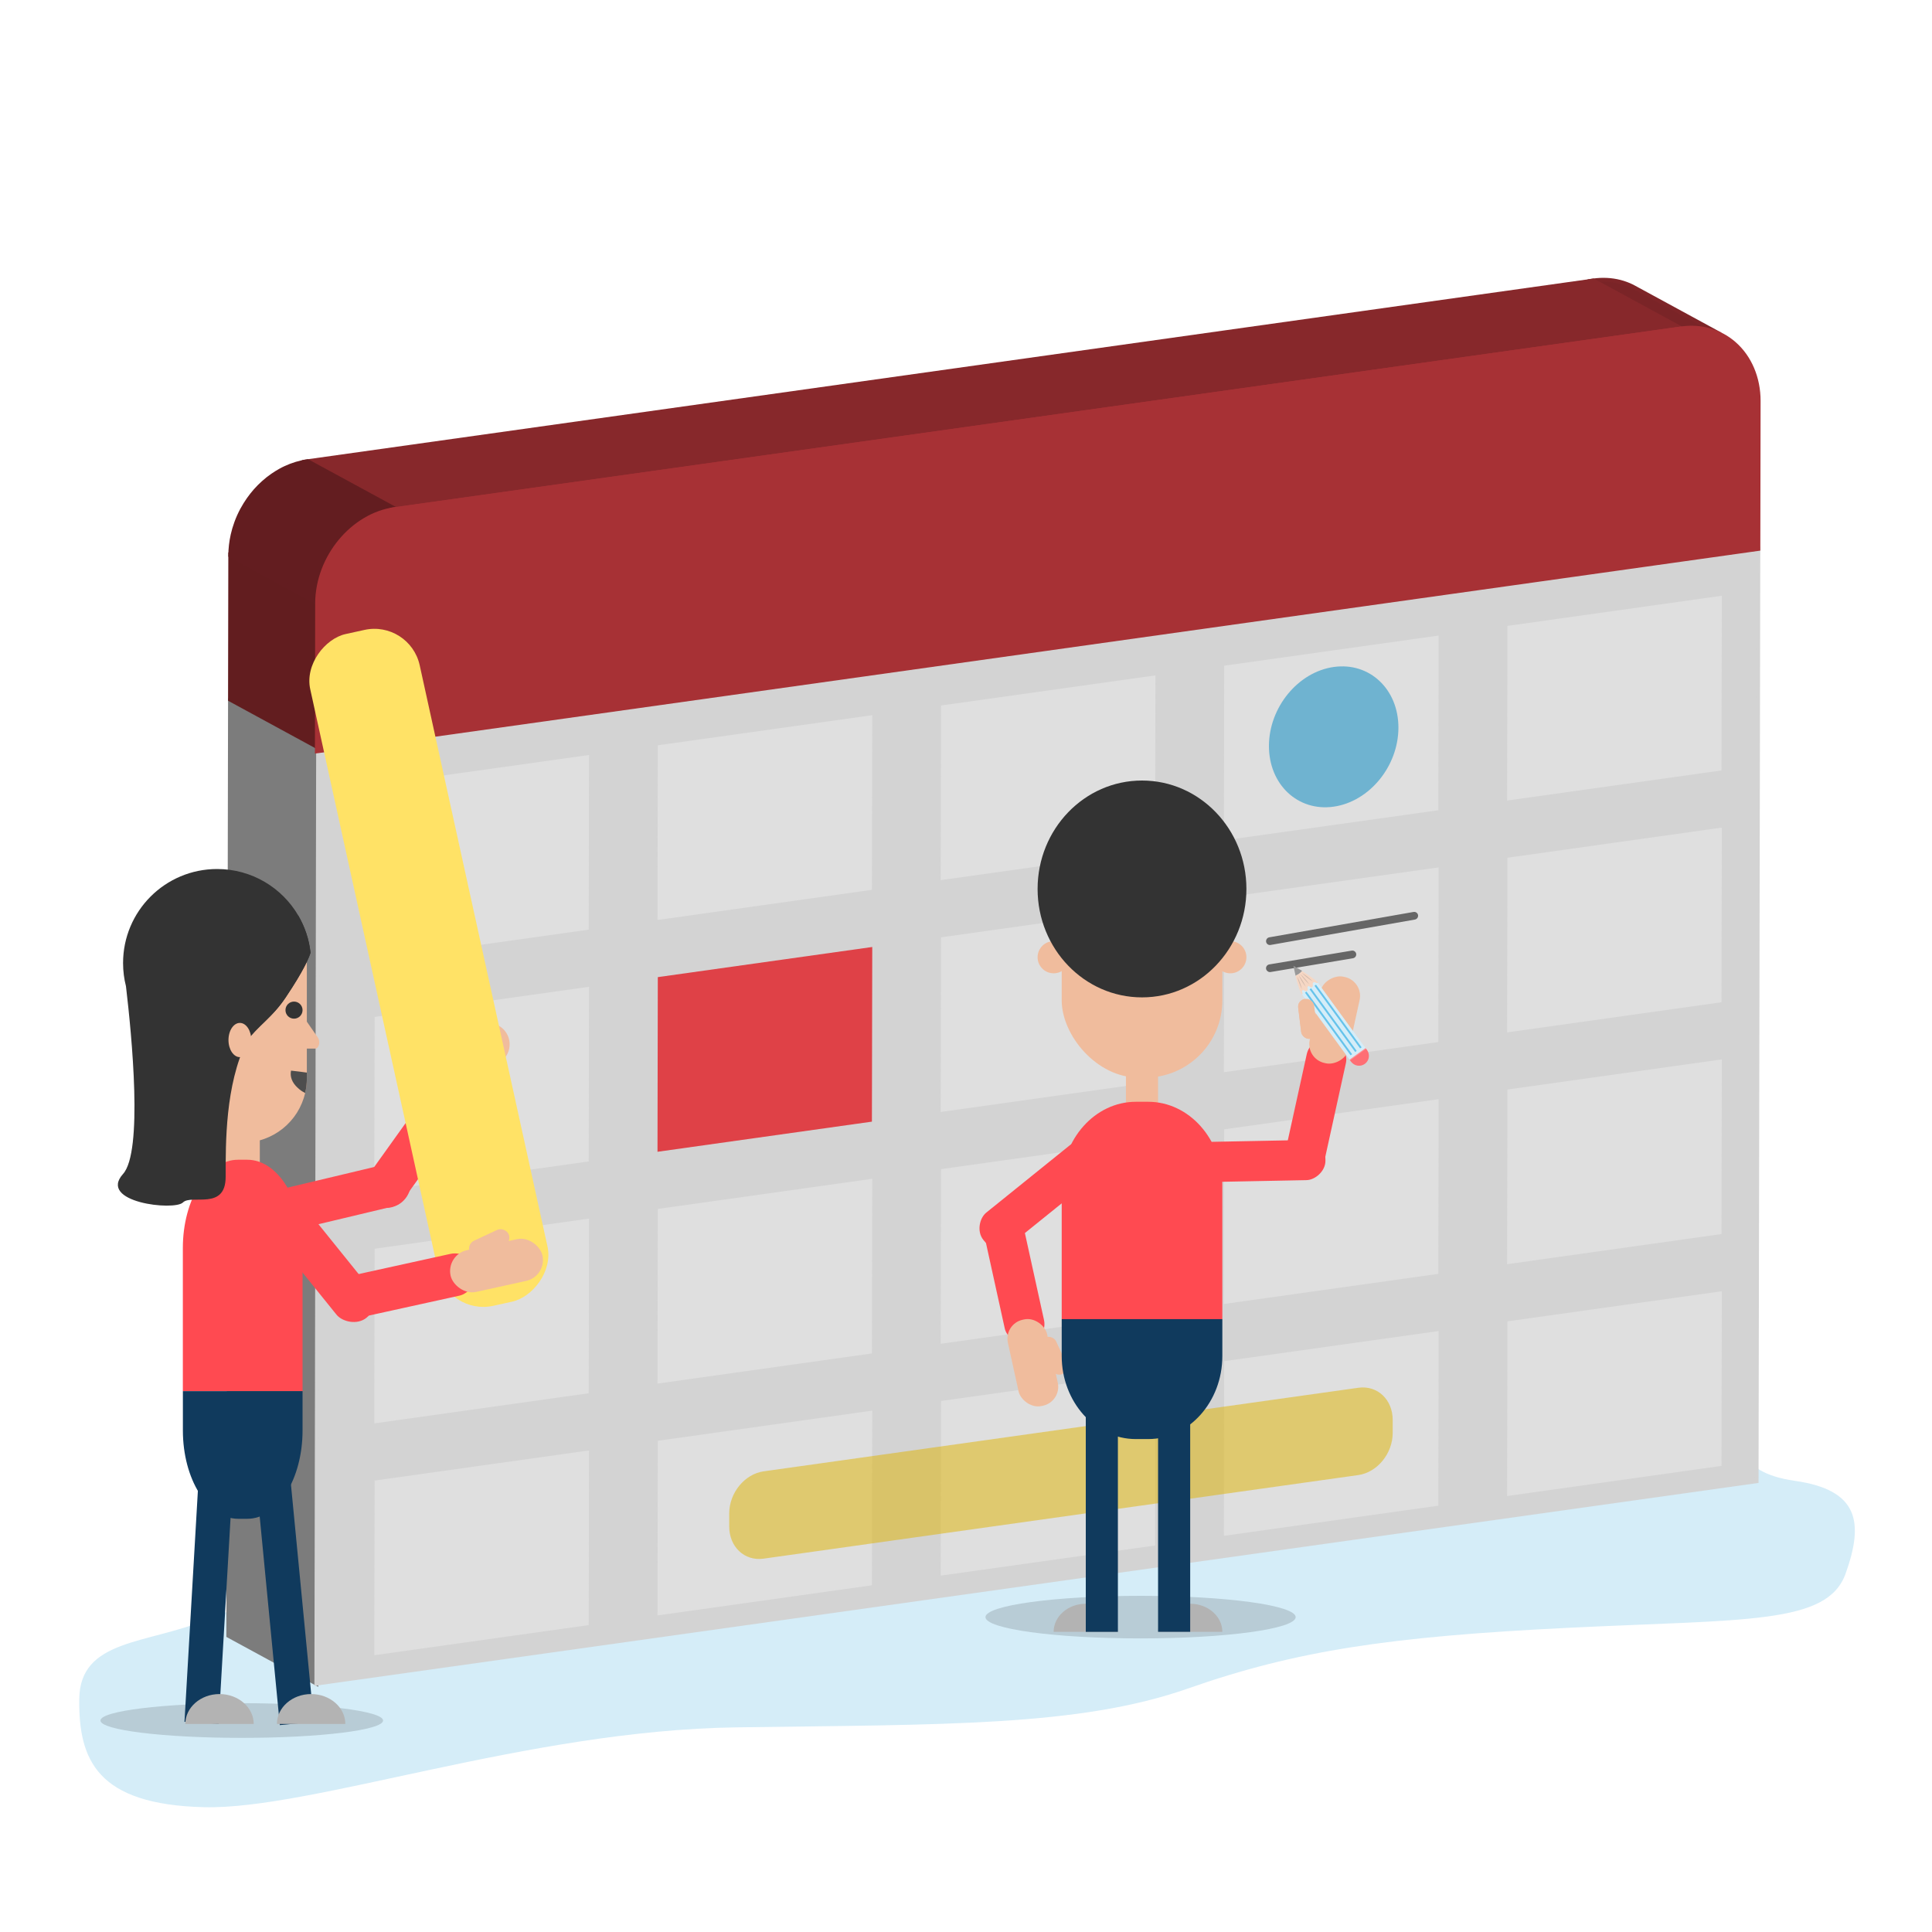 <?xml version="1.0" encoding="UTF-8"?>
<svg xmlns="http://www.w3.org/2000/svg" width="500" height="500" viewBox="0 0 500 500">
  <g id="Ebene_1" data-name="Ebene 1">
    <path d="M177.54,397.76c-12.38,5.32-46.25,12.94-69.1,13.27-22.85,.33-38.86,1.43-54.58,8-15.72,6.58-33.18,5.01-33.35,20.71-.17,15.69,4.56,27.27,32.28,27.96s83.81-19.9,137.66-20.66c53.85-.76,88.88-.19,116.97-10.05,28.09-9.86,52.49-13.47,98.57-15.72,46.08-2.25,66.93-.83,71.65-14.02,4.72-13.19,3.5-21.64-13.12-24.01-16.62-2.37-11.49-11.08-23.71-13.38-12.23-2.3-54.23-1.5-68.09,4.33-13.86,5.84-75.82,14.18-89.2,12.55-13.38-1.63-73.22-3.05-105.97,11.02Z" style="fill: #d5edf8;"/>
    <ellipse id="svg_shadow" cx="295.18" cy="418.51" rx="40.14" ry="5.51" style="opacity: .14;"/>
  </g>
  <g id="Ebene_2" data-name="Ebene 2">
    <g style="isolation: isolate;">
      <g style="isolation: isolate;">
        <g>
          <path d="M445.24,86.51c-1.01-.49-2.06-.88-3.17-1.17-2.15-.55-4.49-.69-6.92-.35l-22.79-12.4c2.43-.34,4.76-.2,6.92,.35,1.1,.29,2.16,.68,3.16,1.17l22.8,12.4Z" style="fill: #7a2427;"/>
          <path d="M445.02,86.96c-.99-.48-2-.85-3.08-1.14-2.14-.55-4.41-.66-6.72-.34l-.16,.02-.15-.08-24.12-13.12,1.5-.21c2.44-.34,4.83-.22,7.11,.36,1.15,.3,2.24,.71,3.26,1.21l22.82,12.41-.46,.89Zm-7.25-2.65c.93,0,1.85,.07,2.76,.21l-18.32-9.96c-.94-.46-1.97-.84-3.05-1.13-1.65-.42-3.36-.58-5.12-.49l21.21,11.54c.85-.11,1.69-.17,2.52-.17Z" style="fill: #7e2528;"/>
        </g>
        <path d="M445.24,86.51l-22.79-12.4c.21,.1,.41,.21,.61,.32l22.79,12.4c-.2-.11-.4-.21-.61-.32" style="fill: #762326;"/>
      </g>
      <polygon points="81.87 435.72 59.08 423.33 59.52 181.49 82.32 193.89 81.87 435.72" style="fill: #7c7c7c; stroke: #7c7c7c; stroke-miterlimit: 10;"/>
      <polygon points="82.35 178.32 82.32 192.89 82.32 193.89 82 193.72 59.52 181.49 60.16 181.4 82 193.28 82.03 178.36 82.35 178.32" style="fill: #ababab;"/>
      <polygon points="455.06 142.07 454.61 383.34 81.87 435.72 82.32 194.45 82.32 193.89 455.06 142.07" style="fill: #d3d3d3; stroke: #d3d3d3; stroke-miterlimit: 10;"/>
      <g>
        <path d="M435.15,84.99h-.02L102.45,131.75l-.06-.03-22.74-12.37,332.71-46.76,22.79,12.4Z" style="fill: #87282b;"/>
        <path d="M102.37,132.27l-.14-.07-24.15-13.13,334.37-46.99,24.66,13.42h-1.99L102.37,132.27Zm-21.15-12.63l21.32,11.6,331.04-46.53-21.31-11.59L81.22,119.63Z" style="fill: #87282b;"/>
      </g>
      <g>
        <g>
          <polygon points="82.07 156 82.07 156.17 82.03 178.36 82 193.28 60.16 181.4 59.52 181.05 59.52 180.49 59.59 143.77 82.07 156" style="fill: #621d1f;"/>
          <path d="M82.5,194.12l-23.48-12.77v-.86l.07-37.56,23.48,12.77-.07,38.42Zm-22.48-13.37l21.48,11.69,.07-36.14-21.48-11.69-.07,36.14Z" style="fill: #621d1f;"/>
        </g>
        <g>
          <polygon points="82.39 156.17 82.35 177.32 82.35 178.32 82.32 192.89 82.32 193.45 82.25 193.41 82 193.28 82.03 178.36 82.07 156.17 82.07 156 82.39 156.17" style="fill: #621d1f;"/>
          <polygon points="82.82 194.31 81.5 193.58 81.57 155.17 82.89 155.87 82.82 194.31" style="fill: #621d1f;"/>
        </g>
      </g>
      <g style="isolation: isolate;">
        <g>
          <path d="M102.45,131.75c-1.92,.27-3.78,.82-5.53,1.61-.11,.05-.22,.1-.33,.15-1.13,.53-2.22,1.16-3.25,1.88-.84,.58-1.65,1.22-2.42,1.91-.72,.65-1.4,1.33-2.04,2.06s-1.24,1.49-1.8,2.29c-.6,.84-1.14,1.73-1.63,2.64-.59,1.08-1.09,2.21-1.52,3.37-.22,.59-.41,1.19-.58,1.8-.63,2.16-.96,4.42-.96,6.71l-22.8-12.4c0-1.81,.22-3.59,.61-5.32,.24-1.09,.56-2.15,.94-3.19,.42-1.16,.93-2.29,1.51-3.37,.5-.91,1.04-1.8,1.63-2.64,.56-.8,1.16-1.56,1.8-2.29,.65-.73,1.33-1.41,2.05-2.06,.76-.69,1.57-1.33,2.42-1.91,.63-.44,1.29-.85,1.97-1.22,.42-.24,.85-.46,1.28-.66,1.85-.87,3.82-1.47,5.85-1.76l22.8,12.4Z" style="fill: #631d20;"/>
          <path d="M82.89,157.01l-23.8-12.95v-.3c.01-1.81,.22-3.64,.62-5.43,.24-1.07,.55-2.13,.96-3.25,.42-1.16,.94-2.31,1.54-3.43,.56-1.01,1.1-1.89,1.66-2.69,.56-.79,1.17-1.58,1.83-2.33,.66-.74,1.34-1.43,2.09-2.1,.77-.7,1.61-1.36,2.47-1.95,.65-.45,1.33-.87,2.01-1.25,.42-.24,.87-.47,1.31-.67,1.92-.9,3.93-1.51,5.99-1.8l.16-.02,24.28,13.2-1.5,.21c-1.84,.26-3.66,.79-5.39,1.57l-.33,.15c-1.1,.51-2.17,1.13-3.17,1.83-.81,.56-1.61,1.19-2.37,1.87-.74,.67-1.4,1.33-2,2.02-.64,.73-1.23,1.49-1.77,2.25-.55,.78-1.09,1.65-1.6,2.59-.55,1-1.05,2.12-1.49,3.31-.21,.55-.39,1.13-.57,1.76-.62,2.15-.94,4.36-.94,6.58v.84Zm-22.8-13.54l21.81,11.86c.07-2.03,.39-4.05,.96-6.02,.18-.65,.38-1.26,.59-1.83,.46-1.24,.98-2.39,1.55-3.43,.53-.98,1.09-1.89,1.66-2.69,.55-.79,1.17-1.57,1.83-2.33,.63-.71,1.31-1.4,2.08-2.1,.79-.71,1.62-1.37,2.47-1.95,1.05-.73,2.17-1.38,3.32-1.92l.34-.15c1.37-.62,2.8-1.09,4.24-1.4l-21.4-11.64c-1.9,.29-3.77,.86-5.54,1.69-.42,.2-.84,.41-1.25,.64-.66,.36-1.31,.76-1.93,1.2-.83,.57-1.63,1.2-2.37,1.87-.72,.65-1.38,1.31-2.01,2.02-.63,.72-1.23,1.48-1.76,2.24-.54,.77-1.07,1.62-1.6,2.59-.58,1.08-1.08,2.19-1.48,3.3-.39,1.08-.69,2.1-.92,3.13-.37,1.62-.57,3.27-.59,4.92Z" style="fill: #631d20;"/>
        </g>
      </g>
      <g>
        <g>
          <polygon points="435.13 84.99 102.45 131.75 102.39 131.72 435.13 84.99" style="fill: #a73135;"/>
          <polygon points="102.37 132.27 100.79 131.48 102.32 131.22 435.06 84.5 435.2 85.49 102.37 132.27" style="fill: #a73135;"/>
        </g>
        <g>
          <path d="M455.13,103.78l-.07,38.29L82.32,194.41h-.07l-.25,.04v-1.17l.03-14.92,.04-22.19v-.17c.11-11.87,9.06-22.71,20.08-24.25l.24-.03,.06,.03,332.68-46.76h.02c11.06-1.54,20,6.86,19.98,18.79Z" style="fill: #a73135;"/>
          <path d="M81.5,195.04l.07-39.04c.11-12.08,9.31-23.18,20.51-24.75l.4-.05,.06,.03,332.53-46.74c5.27-.73,10.27,.7,14.09,4.04,4.13,3.6,6.49,9.16,6.48,15.25l-.07,38.72-.43,.06L82.36,194.91l-.28,.03-.58,.09Zm20.8-62.8h-.09c-10.72,1.51-19.54,12.17-19.64,23.77l-.07,37.88,372.06-52.25,.07-37.86c0-5.89-2.17-11.04-6.13-14.49-3.6-3.14-8.32-4.49-13.28-3.8L102.37,132.27l-.06-.03Z" style="fill: #a73135;"/>
        </g>
      </g>
    </g>
    <g>
      <polygon points="152.44 195.39 152.36 240.59 96.87 248.39 96.95 203.18 152.44 195.39" style="fill: #dfdfdf;"/>
      <polygon points="225.74 185.09 225.65 230.29 170.16 238.09 170.24 192.88 225.74 185.09" style="fill: #dfdfdf;"/>
      <polygon points="299.02 174.79 298.94 219.99 243.45 227.78 243.54 182.58 299.02 174.79" style="fill: #dfdfdf;"/>
      <polygon points="372.32 164.48 372.24 209.69 316.74 217.48 316.82 172.28 372.32 164.48" style="fill: #dfdfdf;"/>
      <polygon points="445.61 154.18 445.52 199.39 390.04 207.18 390.12 161.98 445.61 154.18" style="fill: #dfdfdf;"/>
    </g>
    <g>
      <polygon points="152.44 255.38 152.36 300.58 96.87 308.38 96.95 263.18 152.44 255.38" style="fill: #dfdfdf;"/>
      <polygon points="225.74 245.08 225.65 290.28 170.16 298.08 170.24 252.88 225.74 245.08" style="fill: #df4147;"/>
      <polygon points="299.02 234.78 298.94 279.98 243.45 287.78 243.54 242.58 299.02 234.78" style="fill: #dfdfdf;"/>
      <polygon points="372.32 224.48 372.24 269.68 316.74 277.48 316.82 232.28 372.32 224.48" style="fill: #dfdfdf;"/>
      <polygon points="445.61 214.18 445.52 259.38 390.04 267.18 390.12 221.98 445.61 214.18" style="fill: #dfdfdf;"/>
    </g>
    <g>
      <polygon points="152.44 315.37 152.36 360.57 96.87 368.37 96.95 323.17 152.44 315.37" style="fill: #dfdfdf;"/>
      <polygon points="225.74 305.07 225.65 350.27 170.16 358.07 170.24 312.87 225.74 305.07" style="fill: #dfdfdf;"/>
      <polygon points="299.02 294.77 298.94 339.97 243.45 347.77 243.54 302.57 299.02 294.77" style="fill: #dfdfdf;"/>
      <polygon points="372.32 284.47 372.24 329.67 316.74 337.47 316.82 292.27 372.32 284.47" style="fill: #dfdfdf;"/>
      <polygon points="445.61 274.17 445.52 319.37 390.04 327.17 390.12 281.97 445.61 274.17" style="fill: #dfdfdf;"/>
    </g>
    <g>
      <polygon points="152.44 375.37 152.36 420.57 96.87 428.37 96.95 383.17 152.44 375.37" style="fill: #dfdfdf;"/>
      <polygon points="225.74 365.07 225.65 410.27 170.16 418.07 170.24 372.87 225.74 365.07" style="fill: #dfdfdf;"/>
      <polygon points="299.02 354.77 298.94 399.97 243.45 407.77 243.54 362.57 299.02 354.77" style="fill: #dfdfdf;"/>
      <polygon points="372.32 344.47 372.24 389.67 316.74 397.47 316.82 352.27 372.32 344.47" style="fill: #dfdfdf;"/>
      <polygon points="445.61 334.17 445.52 379.37 390.04 387.17 390.12 341.96 445.61 334.17" style="fill: #dfdfdf;"/>
    </g>
    <g style="opacity: .5;">
      <path d="M351.55,359.15c4.91-.69,8.89,3.05,8.88,8.35v3.39c-.02,5.31-4.01,10.17-8.92,10.86l-153.91,21.63c-4.92,.69-8.89-3.05-8.88-8.35v-3.39c.02-5.31,4.01-10.17,8.92-10.86l153.91-21.63Z" style="fill: #dfb400;"/>
    </g>
    <g style="opacity: .5;">
      <path d="M345.19,172.61c9.25-1.3,16.74,5.75,16.72,15.73-.02,9.99-7.54,19.13-16.79,20.43s-16.73-5.74-16.72-15.72c.02-9.99,7.53-19.14,16.78-20.44Z" style="fill: #0087c2;"/>
    </g>
    <g>
      <ellipse cx="62.57" cy="445.27" rx="36.57" ry="4.49" style="opacity: .14;"/>
      <path d="M79.41,248.14v30.98c0,1.28-.15,2.54-.44,3.74-1.68,7.37-8.27,12.85-16.15,12.85-9.16,0-16.59-7.43-16.59-16.59v-30.98c0-9.16,7.43-16.59,16.59-16.59,4.58,0,8.72,1.86,11.73,4.87,3.01,3.01,4.87,7.15,4.87,11.73Z" style="fill: #f0bc9d;"/>
      <path d="M80.36,246.57c-.38,1.28-1.73,4.56-6.48,11.64-4.45,6.62-8.87,7.94-11.99,14.69-1.55,3.32-2.77,7.99-3.5,15.27-2.21,21.95-4.49,0-4.49,0l1.02-14.6,1.26-17.81,21.02-18.78c1.68,2.88,2.79,6.13,3.16,9.6Z" style="fill: #333;"/>
      <circle cx="76.09" cy="261.42" r="2.21" style="fill: #333;"/>
      <rect x="58.39" y="286.86" width="8.85" height="22.13" rx="2" ry="2" style="fill: #f0bc9d;"/>
      <path d="M78.3,322.99v37.03h-30.98v-37.03c0-12.57,6.43-22.85,14.28-22.85h2.41c7.86,0,14.28,10.28,14.28,22.85Z" style="fill: #ff4a51;"/>
      <path d="M78.3,360.02v10.19c0,12.57-6.43,22.85-14.28,22.85h-2.41c-7.86,0-14.28-10.28-14.28-22.85v-10.19h30.98Z" style="fill: #103a5d;"/>
      <rect x="49.55" y="383.96" width="8.85" height="61.95" transform="translate(24.1 -2.43) rotate(3.32)" style="fill: #103a5d;"/>
      <path d="M65.66,446.16h-17.7c0-4.27,3.97-7.74,8.85-7.74,4.88,0,8.85,3.47,8.85,7.74Z" style="fill: #b3b3b3;"/>
      <rect x="69.45" y="384.21" width="8.85" height="61.95" transform="translate(187.32 821.35) rotate(174.48)" style="fill: #103a5d;"/>
      <path d="M71.67,446.16h17.7c0-4.27-3.97-7.74-8.85-7.74s-8.85,3.47-8.85,7.74Z" style="fill: #b3b3b3;"/>
      <g>
        <rect x="81.06" y="290.05" width="11.06" height="40.17" rx="5.53" ry="5.53" transform="translate(-195.03 466.25) rotate(-103.4)" style="fill: #ff4a51;"/>
        <g>
          <rect x="102.51" y="276.56" width="11.06" height="38.61" rx="5.53" ry="5.53" transform="translate(23.66 599.33) rotate(-144.4)" style="fill: #ff4a51;"/>
          <rect x="110.33" y="270.14" width="24.34" height="11.06" rx="5.53" ry="5.53" transform="translate(-172.96 214.8) rotate(-54.4)" style="fill: #f0bc9d;"/>
          <rect x="111.68" y="270.42" width="11.06" height="4.43" rx="2.21" ry="2.21" transform="translate(-170.03 347.18) rotate(-81.28)" style="fill: #f0bc9d;"/>
        </g>
      </g>
      <path d="M80.36,246.57c-.38,1.28-1.73,4.56-6.48,11.64-3.58,5.31-7.12,7.21-10.02,11.26,0,.02-.02,.02-.02,.04-5.55,11.39-5.44,26.22-5.44,35.05s-8.85,4.43-11.06,6.64-22.13,0-15.49-7.39c5.18-5.77,2.28-35.62,.75-48.57-.49-1.92-.75-3.94-.75-6,0-13.45,10.89-24.34,24.34-24.34,8.98,0,16.82,4.85,21.02,12.06,1.68,2.88,2.79,6.13,3.16,9.6Z" style="fill: #333;"/>
      <ellipse cx="62.08" cy="269.16" rx="2.95" ry="4.43" style="fill: #f0bc9d;"/>
      <path d="M79.41,277.59v1.53c0,1.28-.15,2.54-.44,3.74-.73-.35-1.37-.8-1.9-1.31-1.53-1.37-2.06-2.96-1.75-4.47,1.44,.15,2.79,.33,4.09,.51Z" style="fill: #4d4d4d;"/>
      <path d="M82.16,268.35c.49,.7,.63,1.61,.25,2.38-.2,.4-.48,.65-.79,.65h-5.53l3.32-6.97,1.86,2.68,.89,1.27Z" style="fill: #f0bc9d;"/>
    </g>
    <rect x="22" y="236" width="178" height="29" rx="12" ry="12" transform="translate(331.81 88.28) rotate(77.6)" style="fill: #ffe266;"/>
    <g>
      <rect x="76.7" y="305.33" width="11.06" height="40.17" rx="5.53" ry="5.53" transform="translate(-186.04 123.7) rotate(-38.88)" style="fill: #ff4a51;"/>
      <g>
        <rect x="98.73" y="313.54" width="11.06" height="38.61" rx="5.53" ry="5.53" transform="translate(-198.42 506.17) rotate(-102.4)" style="fill: #ff4a51;"/>
        <rect x="116.35" y="321.98" width="24.34" height="11.06" rx="5.53" ry="5.53" transform="translate(-67.35 35.25) rotate(-12.4)" style="fill: #f0bc9d;"/>
        <rect x="121.09" y="319.49" width="11.06" height="4.43" rx="2.21" ry="2.21" transform="translate(-124.31 83.87) rotate(-25.05)" style="fill: #f0bc9d;"/>
      </g>
    </g>
    <g id="svg_guy">
      <g id="svg_arm_2">
        <rect x="264.09" y="290.3" width="10.39" height="37.74" rx="5" ry="5" transform="translate(340.94 -94.52) rotate(51.12)" style="fill: #ff4a51;"/>
        <g>
          <rect x="257.11" y="311.73" width="10.39" height="36.27" rx="5" ry="5" transform="translate(-64.73 64.04) rotate(-12.4)" style="fill: #ff4a51;"/>
          <rect x="262.12" y="341.22" width="10.39" height="22.86" rx="5" ry="5" transform="translate(-69.51 65.65) rotate(-12.4)" style="fill: #f0bc9d;"/>
          <rect x="270.69" y="345.67" width="4.16" height="10.39" rx="2" ry="2" transform="translate(-122.91 148.5) rotate(-25.05)" style="fill: #f0bc9d;"/>
        </g>
      </g>
      <path d="M299.71,422.32h16.63c0-4.01-3.73-7.27-8.31-7.27-4.58,0-8.31,3.26-8.31,7.27Z" style="fill: #b3b3b3;"/>
      <path d="M289.31,422.32h-16.63c0-4.01,3.73-7.27,8.31-7.27,4.58,0,8.31,3.26,8.31,7.27Z" style="fill: #b3b3b3;"/>
      <rect x="274.77" y="214.47" width="41.57" height="64.43" rx="20" ry="20" style="fill: #f0bc9d;"/>
      <circle cx="318.41" cy="247.73" r="4.16" style="fill: #f0bc9d;"/>
      <circle cx="272.69" cy="247.73" r="4.16" style="fill: #f0bc9d;"/>
      <rect x="291.39" y="272.67" width="8.31" height="20.78" rx="2" ry="2" style="fill: #f0bc9d;"/>
      <path d="M274.77,306.61v34.79h41.57v-34.79c0-11.81-8.63-21.47-19.17-21.47h-3.23c-10.54,0-19.17,9.66-19.17,21.47Z" style="fill: #ff4a51;"/>
      <path d="M274.77,341.39v9.57c0,11.81,8.63,21.47,19.17,21.47h3.23c10.54,0,19.17-9.66,19.17-21.47v-9.57h-41.57Z" style="fill: #103a5d;"/>
      <rect x="299.71" y="364.12" width="8.31" height="58.2" transform="translate(607.73 786.43) rotate(-180)" style="fill: #103a5d;"/>
      <rect x="281" y="364.12" width="8.31" height="58.2" style="fill: #103a5d;"/>
      <g id="svg_arm_1">
        <rect x="318.93" y="281.6" width="10.39" height="37.74" rx="5" ry="5" transform="translate(618.23 -29.44) rotate(88.88)" style="fill: #ff4a51;"/>
        <g>
          <rect x="335.22" y="268.65" width="10.39" height="36.27" rx="5" ry="5" transform="translate(69.55 -66.43) rotate(12.4)" style="fill: #ff4a51;"/>
          <rect x="334" y="258.8" width="22.86" height="10.39" rx="5" ry="5" transform="translate(13.4 544.66) rotate(-77.6)" style="fill: #f0bc9d;"/>
          <rect x="336.33" y="258.5" width="4.16" height="10.39" rx="2" ry="2" transform="translate(-29.6 43.19) rotate(-7)" style="fill: #f0bc9d;"/>
        </g>
      </g>
      <ellipse cx="295.55" cy="230.06" rx="27.02" ry="28.06" style="fill: #333;"/>
    </g>
    <path d="M328.65,251.57c-.48,0-.9-.35-.99-.83-.09-.54,.28-1.06,.82-1.15l21.35-3.57c.54-.09,1.06,.28,1.15,.82,.09,.54-.28,1.06-.82,1.15l-21.35,3.57c-.06,0-.11,.01-.17,.01Z" style="fill: #666;"/>
    <g>
      <path d="M341.08,254.34l12.31,16.91-4.12,3-12.31-16.91c.16-.12,.15-.26,.11-.4-.02-.07-.05-.13-.08-.2,0-.03-.02-.05-.03-.08-.04-.14-.04-.27,.12-.39s.29-.07,.41,0c.02,.01,.05,.03,.07,.05,.13,.09,.27,.2,.47,.16,.06,0,.12-.03,.19-.07h.03v-.02l.03-.02h0c.06-.05,.1-.1,.13-.16h0c.09-.17,.04-.34-.01-.49,0-.03-.02-.06-.02-.08-.04-.14-.04-.27,.12-.39s.29-.08,.41,0c.02,.02,.05,.03,.07,.05,.06,.04,.11,.09,.17,.13,.12,.09,.26,.13,.43,0,.23-.17,.18-.4,.15-.62v-.05s-.02-.06-.02-.09c-.02-.16,0-.31,.17-.43,.15-.11,.3-.11,.44-.06,.01,0,.03,0,.04,.01,.03,.01,.06,.02,.09,.03,.23,.1,.45,.25,.63,.12l.02-.02Z" style="fill: #d5edf8;"/>
      <path d="M338.41,256.22h0c-.03,.05-.07,.11-.13,.16h0l-.02,.02h0l-.03,.02c-.07,.04-.13,.06-.19,.07l.21-.1,.16-.17Z" style="fill: #d5edf8;"/>
      <rect x="344.78" y="254" width=".48" height="20.05" transform="translate(-89.31 253.66) rotate(-36.06)" style="fill: #66c3eb;"/>
      <rect x="343.59" y="254.87" width=".48" height="20.05" transform="translate(-90.05 253.12) rotate(-36.06)" style="fill: #66c3eb;"/>
      <rect x="346.05" y="253.08" width=".48" height="20.05" transform="translate(-88.52 254.23) rotate(-36.06)" style="fill: #66c3eb;"/>
      <path d="M349.65,272.47h5.1v.41c0,1.41-1.14,2.55-2.55,2.55h0c-1.41,0-2.55-1.14-2.55-2.55v-.41h0Z" transform="translate(-93.77 259.79) rotate(-36.06)" style="fill: #ff9297;"/>
      <path d="M349.8,272.67h5.1v.41c0,1.41-1.14,2.55-2.55,2.55h0c-1.41,0-2.55-1.14-2.55-2.55v-.41h0Z" transform="translate(-93.86 259.91) rotate(-36.06)" style="fill: #ff6e74;"/>
      <path d="M340.81,253.97l.27,.38-.02,.02c-.18,.13-.4-.02-.63-.12-.03-.01-.06-.02-.09-.03-.01,0-.03,0-.04-.01-.15-.04-.3-.05-.44,.06-.16,.12-.18,.27-.17,.43,0,.03,0,.06,.01,.09v.05c.05,.23,.09,.45-.14,.62-.17,.12-.3,.08-.43,0-.06-.04-.11-.09-.17-.13-.02-.02-.04-.04-.07-.05-.12-.08-.25-.12-.41,0s-.16,.25-.12,.39c0,.03,.02,.05,.02,.08,.05,.15,.11,.32,.01,.49l-.16,.17-.21,.1c-.19,.04-.33-.07-.47-.16-.02-.02-.05-.03-.07-.05-.12-.08-.25-.12-.41,0s-.16,.25-.12,.39c0,.02,.02,.05,.03,.08,.02,.07,.06,.13,.08,.2,.04,.14,.05,.28-.11,.4l-.27-.38-.03-.07c-.14-.32-.71-1.7-1.36-4.36,.19-.17,.37-.28,.52-.31,.19-.05,.93-.65,1.14-.96,2.14,1.31,3.29,2.23,3.69,2.57,.04,.04,.08,.07,.1,.09l.06,.05Z" style="fill: #f6d7c4;"/>
      <path d="M338.28,256.38h0c.06-.05,.1-.1,.13-.16" style="fill: none;"/>
      <g>
        <path d="M338.28,256.38l-.02,.02h0l-.03,.02c-.07,.04-.13,.06-.19,.07l.21-.1h.03Z" style="fill: #f6d7c4;"/>
        <path d="M338.41,256.22h0c-.03,.05-.07,.11-.13,.16h0l-.02,.02h0l-.03,.02,.02-.03,.16-.17Z" style="fill: #f6d7c4;"/>
      </g>
      <path d="M336.96,251.25c-.21,.31-.96,.91-1.14,.96-.15,.04-.33,.15-.52,.31-.18-.75-.37-1.6-.55-2.56,.83,.46,1.57,.89,2.22,1.28Z" style="fill: #999;"/>
      <path d="M335.7,252.67c.29,.52,.52,1.08,.73,1.63,.21,.56,.4,1.12,.52,1.71-.29-.52-.52-1.07-.73-1.63-.2-.55-.4-1.13-.52-1.71h0Z" style="fill: #d2bbad;"/>
      <path d="M336.93,251.78c.51,.29,1,.66,1.47,1.02,.47,.37,.92,.76,1.33,1.2-.52-.3-1-.66-1.47-1.02-.46-.37-.93-.76-1.33-1.2h0Z" style="fill: #d2bbad;"/>
      <path d="M336.09,252.38c.38,.45,.71,.96,1.02,1.45,.31,.51,.6,1.02,.83,1.57-.38-.46-.7-.95-1.02-1.45-.3-.5-.6-1.03-.83-1.57h0Z" style="fill: #d2bbad;"/>
      <path d="M336.53,252.07c.44,.38,.85,.83,1.24,1.27,.38,.45,.75,.91,1.07,1.41-.45-.39-.85-.82-1.24-1.27-.38-.45-.76-.92-1.07-1.41h0Z" style="fill: #d2bbad;"/>
    </g>
    <rect x="336.33" y="258.5" width="4.16" height="10.39" rx="2" ry="2" transform="translate(-29.6 43.19) rotate(-7)" style="fill: #f0bc9d;"/>
    <path d="M328.65,244.57c-.48,0-.9-.34-.98-.83-.09-.54,.27-1.06,.81-1.16l37.35-6.57c.54-.09,1.06,.27,1.16,.81,.09,.54-.27,1.06-.81,1.16l-37.35,6.57c-.06,0-.12,.01-.17,.01Z" style="fill: #666;"/>
  </g>
</svg>
